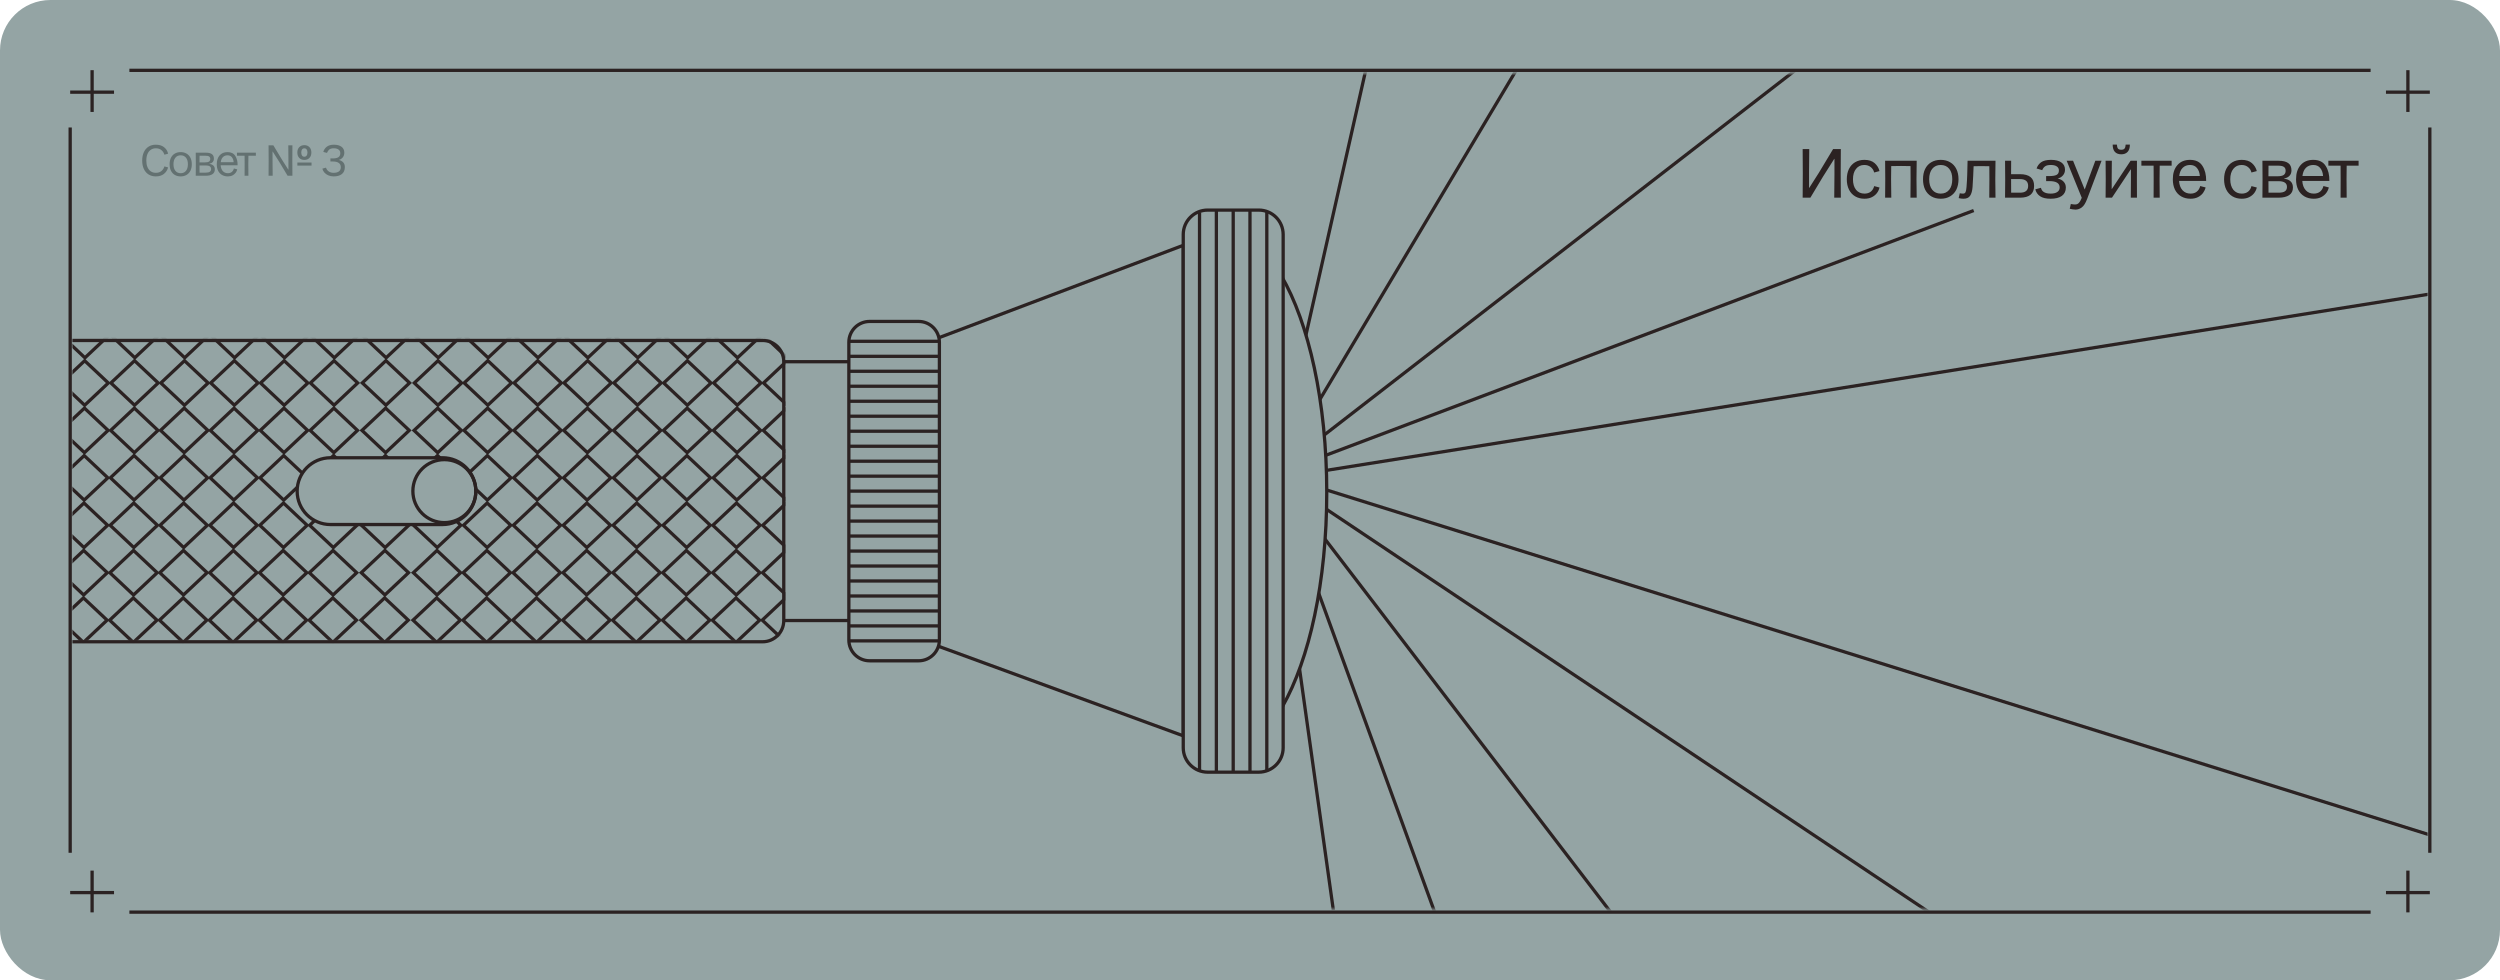 <?xml version="1.0" encoding="UTF-8"?> <svg xmlns="http://www.w3.org/2000/svg" width="1140" height="447" viewBox="0 0 1140 447" fill="none"><rect width="1140" height="447" rx="23" fill="#94A4A4"></rect><path d="M836.412 90.142L836.508 79.774V72.446H836.412L831.292 80.542L825.532 90.142H822.012L822.076 79.038L822.012 67.966H825.02L824.924 78.334V85.662H825.02L829.404 78.782L835.9 67.966H839.42L839.356 79.07L839.42 90.142H836.412ZM850.203 90.622C848.582 90.622 847.163 90.259 845.947 89.534C844.731 88.808 843.792 87.784 843.131 86.462C842.47 85.118 842.139 83.55 842.139 81.758C842.139 79.966 842.459 78.408 843.099 77.086C843.76 75.742 844.699 74.707 845.915 73.982C847.131 73.256 848.55 72.894 850.171 72.894C852.155 72.894 853.712 73.395 854.843 74.398C855.974 75.4 856.71 76.606 857.051 78.014L854.619 78.654C854.384 77.651 853.862 76.83 853.051 76.19C852.262 75.55 851.28 75.23 850.107 75.23C848.55 75.23 847.302 75.816 846.363 76.99C845.424 78.142 844.955 79.731 844.955 81.758C844.955 83.784 845.424 85.384 846.363 86.558C847.323 87.71 848.603 88.286 850.203 88.286C851.398 88.286 852.368 87.976 853.115 87.358C853.883 86.718 854.384 85.886 854.619 84.862L857.051 85.502C856.88 86.355 856.507 87.176 855.931 87.966C855.376 88.734 854.608 89.374 853.627 89.886C852.667 90.376 851.526 90.622 850.203 90.622ZM871.228 81.726L871.196 75.742L866.876 75.678L862.396 75.742L862.332 81.726L862.428 90.142H859.612L859.676 81.726L859.612 73.31H874.012L873.916 81.726L874.012 90.142H871.164L871.228 81.726ZM884.956 90.622C883.313 90.622 881.884 90.259 880.668 89.534C879.452 88.808 878.513 87.784 877.852 86.462C877.212 85.118 876.892 83.539 876.892 81.726C876.892 79.934 877.212 78.376 877.852 77.054C878.513 75.71 879.452 74.686 880.668 73.982C881.884 73.256 883.313 72.894 884.956 72.894C886.598 72.894 888.028 73.256 889.244 73.982C890.481 74.686 891.43 75.71 892.092 77.054C892.753 78.376 893.084 79.934 893.084 81.726C893.084 83.539 892.753 85.118 892.092 86.462C891.43 87.784 890.481 88.808 889.244 89.534C888.028 90.259 886.598 90.622 884.956 90.622ZM879.708 81.726C879.708 83.795 880.177 85.406 881.116 86.558C882.054 87.71 883.334 88.286 884.956 88.286C886.598 88.286 887.889 87.71 888.828 86.558C889.766 85.406 890.236 83.795 890.236 81.726C890.236 79.678 889.766 78.088 888.828 76.958C887.889 75.806 886.598 75.23 884.956 75.23C883.334 75.23 882.054 75.806 881.116 76.958C880.177 78.11 879.708 79.699 879.708 81.726ZM895.326 90.622C894.622 90.622 893.897 90.526 893.15 90.334L893.662 88.126C894.174 88.232 894.675 88.286 895.166 88.286C895.699 88.286 896.073 88.062 896.286 87.614C896.499 87.166 896.649 86.376 896.734 85.246C896.905 83.112 897.011 81.235 897.054 79.614C897.118 77.971 897.171 75.87 897.214 73.31H909.95L909.854 81.726L909.95 90.142H907.102L907.166 81.726L907.134 75.806L903.294 75.742L899.966 75.806C899.945 76.659 899.881 78.152 899.774 80.286C899.667 82.398 899.571 84.051 899.486 85.246C899.358 87.016 898.985 88.36 898.366 89.278C897.769 90.174 896.755 90.622 895.326 90.622ZM914.368 81.726L914.304 73.31H917.088L917.056 79.422H921.088C925.397 79.422 927.552 81.203 927.552 84.766C927.552 88.35 925.397 90.142 921.088 90.142H914.304L914.368 81.726ZM917.088 87.87H921.088C923.584 87.87 924.832 86.835 924.832 84.766C924.832 82.696 923.584 81.662 921.088 81.662H917.056L917.088 87.87ZM935.051 90.622C932.981 90.622 931.381 90.238 930.251 89.47C929.141 88.702 928.427 87.656 928.107 86.334L930.667 85.63C931.051 87.4 932.533 88.286 935.115 88.286C936.416 88.286 937.419 88.04 938.123 87.55C938.848 87.059 939.211 86.376 939.211 85.502C939.211 83.56 937.664 82.59 934.571 82.59H933.035V80.286H934.571C935.957 80.286 937.013 80.115 937.739 79.774C938.485 79.411 938.859 78.728 938.859 77.726C938.859 76.915 938.528 76.296 937.867 75.87C937.227 75.443 936.341 75.23 935.211 75.23C933.973 75.23 933.077 75.443 932.523 75.87C931.968 76.275 931.541 76.851 931.243 77.598L928.683 76.83C929.067 75.656 929.76 74.707 930.763 73.982C931.787 73.256 933.291 72.894 935.275 72.894C937.301 72.894 938.869 73.288 939.979 74.078C941.088 74.846 941.643 75.955 941.643 77.406C941.643 78.387 941.333 79.24 940.715 79.966C940.117 80.691 939.307 81.171 938.283 81.406C939.477 81.662 940.395 82.152 941.035 82.878C941.696 83.582 942.027 84.467 942.027 85.534C942.027 87.155 941.429 88.414 940.235 89.31C939.04 90.184 937.312 90.622 935.051 90.622ZM946.436 95.582C946.03 95.582 945.572 95.539 945.06 95.454C944.569 95.39 944.153 95.304 943.812 95.198L944.292 93.022C945.081 93.171 945.732 93.246 946.244 93.246C946.948 93.246 947.513 93.011 947.94 92.542C948.388 92.094 948.836 91.315 949.284 90.206L942.404 73.31H945.316L950.596 86.334H950.66L955.46 73.31H958.308L951.748 90.686C951.022 92.627 950.201 93.928 949.284 94.59C948.388 95.251 947.438 95.582 946.436 95.582ZM960.215 81.726L960.151 73.31H962.999L962.935 80.798V86.206H962.999L971.543 73.31H974.455L974.423 81.726L974.455 90.142H971.639L971.703 82.654V77.246H971.607L963.063 90.142H960.151L960.215 81.726ZM967.287 70.366C966.071 70.366 965.111 70.003 964.407 69.278C963.724 68.531 963.383 67.422 963.383 65.95H965.303C965.346 66.76 965.506 67.358 965.783 67.742C966.06 68.104 966.562 68.286 967.287 68.286C968.012 68.286 968.514 68.104 968.791 67.742C969.09 67.358 969.26 66.76 969.303 65.95H971.223C971.223 67.422 970.871 68.531 970.167 69.278C969.484 70.003 968.524 70.366 967.287 70.366ZM982.072 81.726L982.04 75.55H976.472V73.31H990.264V75.55H984.824L984.76 81.726L984.824 90.142H982.04L982.072 81.726ZM998.903 90.622C997.26 90.622 995.82 90.259 994.583 89.534C993.367 88.808 992.428 87.784 991.767 86.462C991.127 85.118 990.807 83.55 990.807 81.758C990.807 79.027 991.5 76.872 992.887 75.294C994.273 73.694 996.193 72.894 998.647 72.894C1001.27 72.894 1003.16 73.811 1004.31 75.646C1005.48 77.459 1006.05 79.742 1006.01 82.494H993.655C993.761 84.286 994.284 85.704 995.223 86.75C996.161 87.774 997.388 88.286 998.903 88.286C1000.08 88.286 1001.04 87.976 1001.78 87.358C1002.55 86.718 1003.05 85.875 1003.29 84.83L1005.75 85.47C1005.56 86.344 1005.17 87.176 1004.6 87.966C1004.04 88.734 1003.28 89.374 1002.29 89.886C1001.33 90.376 1000.2 90.622 998.903 90.622ZM1003.13 80.254C1003.02 78.739 1002.58 77.523 1001.81 76.606C1001.07 75.688 1000.02 75.23 998.679 75.23C997.313 75.23 996.193 75.656 995.319 76.51C994.465 77.342 993.932 78.59 993.719 80.254H1003.13ZM1022.25 90.622C1020.63 90.622 1019.21 90.259 1017.99 89.534C1016.78 88.808 1015.84 87.784 1015.18 86.462C1014.51 85.118 1014.18 83.55 1014.18 81.758C1014.18 79.966 1014.5 78.408 1015.14 77.086C1015.81 75.742 1016.74 74.707 1017.96 73.982C1019.18 73.256 1020.59 72.894 1022.22 72.894C1024.2 72.894 1025.76 73.395 1026.89 74.398C1028.02 75.4 1028.75 76.606 1029.1 78.014L1026.66 78.654C1026.43 77.651 1025.91 76.83 1025.1 76.19C1024.31 75.55 1023.33 75.23 1022.15 75.23C1020.59 75.23 1019.35 75.816 1018.41 76.99C1017.47 78.142 1017 79.731 1017 81.758C1017 83.784 1017.47 85.384 1018.41 86.558C1019.37 87.71 1020.65 88.286 1022.25 88.286C1023.44 88.286 1024.41 87.976 1025.16 87.358C1025.93 86.718 1026.43 85.886 1026.66 84.862L1029.1 85.502C1028.93 86.355 1028.55 87.176 1027.98 87.966C1027.42 88.734 1026.65 89.374 1025.67 89.886C1024.71 90.376 1023.57 90.622 1022.25 90.622ZM1031.72 81.726L1031.66 73.31H1039.08C1041.02 73.31 1042.47 73.662 1043.43 74.366C1044.41 75.048 1044.91 76.168 1044.91 77.726C1044.91 78.686 1044.62 79.486 1044.04 80.126C1043.47 80.766 1042.63 81.192 1041.55 81.406V81.502C1042.87 81.651 1043.87 82.067 1044.55 82.75C1045.24 83.411 1045.58 84.339 1045.58 85.534C1045.58 87.07 1045 88.222 1043.85 88.99C1042.7 89.758 1041.09 90.142 1039.02 90.142H1031.66L1031.72 81.726ZM1034.44 87.87H1038.99C1040.33 87.87 1041.31 87.656 1041.93 87.23C1042.55 86.782 1042.86 86.12 1042.86 85.246C1042.86 83.496 1041.58 82.622 1039.02 82.622H1034.41L1034.44 87.87ZM1038.44 80.382C1039.83 80.382 1040.81 80.179 1041.39 79.774C1041.96 79.347 1042.25 78.718 1042.25 77.886C1042.25 77.075 1041.99 76.488 1041.48 76.126C1040.97 75.742 1040.12 75.55 1038.92 75.55H1034.44L1034.41 80.382H1038.44ZM1055.1 90.622C1053.45 90.622 1052.01 90.259 1050.78 89.534C1049.56 88.808 1048.62 87.784 1047.96 86.462C1047.32 85.118 1047 83.55 1047 81.758C1047 79.027 1047.69 76.872 1049.08 75.294C1050.47 73.694 1052.39 72.894 1054.84 72.894C1057.46 72.894 1059.35 73.811 1060.5 75.646C1061.68 77.459 1062.24 79.742 1062.2 82.494H1049.85C1049.95 84.286 1050.48 85.704 1051.42 86.75C1052.35 87.774 1053.58 88.286 1055.1 88.286C1056.27 88.286 1057.23 87.976 1057.98 87.358C1058.74 86.718 1059.24 85.875 1059.48 84.83L1061.94 85.47C1061.75 86.344 1061.37 87.176 1060.79 87.966C1060.24 88.734 1059.47 89.374 1058.49 89.886C1057.53 90.376 1056.4 90.622 1055.1 90.622ZM1059.32 80.254C1059.21 78.739 1058.78 77.523 1058.01 76.606C1057.26 75.688 1056.22 75.23 1054.87 75.23C1053.51 75.23 1052.39 75.656 1051.51 76.51C1050.66 77.342 1050.12 78.59 1049.91 80.254H1059.32ZM1067.33 81.726L1067.3 75.55H1061.73V73.31H1075.52V75.55H1070.08L1070.02 81.726L1070.08 90.142H1067.3L1067.33 81.726Z" fill="#2B2222"></path><path d="M71.06 80.442C69.793 80.442 68.693 80.148 67.76 79.562C66.827 78.975 66.107 78.142 65.6 77.062C65.093 75.968 64.84 74.688 64.84 73.222C64.84 71.755 65.093 70.475 65.6 69.382C66.107 68.288 66.827 67.448 67.76 66.862C68.693 66.275 69.793 65.982 71.06 65.982C72.58 65.982 73.82 66.355 74.78 67.102C75.74 67.835 76.367 68.828 76.66 70.082L74.96 70.542C74.733 69.715 74.287 69.022 73.62 68.462C72.967 67.902 72.113 67.622 71.06 67.622C70.18 67.622 69.413 67.848 68.76 68.302C68.107 68.742 67.6 69.388 67.24 70.242C66.893 71.082 66.72 72.075 66.72 73.222C66.72 74.368 66.893 75.362 67.24 76.202C67.6 77.042 68.107 77.688 68.76 78.142C69.427 78.582 70.2 78.802 71.08 78.802C72.133 78.802 72.987 78.522 73.64 77.962C74.293 77.402 74.733 76.708 74.96 75.882L76.66 76.342C76.313 77.595 75.66 78.595 74.7 79.342C73.753 80.075 72.54 80.442 71.06 80.442ZM82.381 80.442C81.354 80.442 80.461 80.215 79.701 79.762C78.941 79.308 78.354 78.668 77.941 77.842C77.541 77.002 77.341 76.015 77.341 74.882C77.341 73.762 77.541 72.788 77.941 71.962C78.354 71.122 78.941 70.482 79.701 70.042C80.461 69.588 81.354 69.362 82.381 69.362C83.407 69.362 84.301 69.588 85.061 70.042C85.834 70.482 86.427 71.122 86.841 71.962C87.254 72.788 87.461 73.762 87.461 74.882C87.461 76.015 87.254 77.002 86.841 77.842C86.427 78.668 85.834 79.308 85.061 79.762C84.301 80.215 83.407 80.442 82.381 80.442ZM79.101 74.882C79.101 76.175 79.394 77.182 79.981 77.902C80.567 78.622 81.367 78.982 82.381 78.982C83.407 78.982 84.214 78.622 84.801 77.902C85.387 77.182 85.681 76.175 85.681 74.882C85.681 73.602 85.387 72.608 84.801 71.902C84.214 71.182 83.407 70.822 82.381 70.822C81.367 70.822 80.567 71.182 79.981 71.902C79.394 72.622 79.101 73.615 79.101 74.882ZM89.298 74.882L89.258 69.622H93.898C95.111 69.622 96.018 69.842 96.618 70.282C97.231 70.708 97.538 71.408 97.538 72.382C97.538 72.982 97.358 73.482 96.998 73.882C96.638 74.282 96.118 74.548 95.438 74.682V74.742C96.264 74.835 96.891 75.095 97.318 75.522C97.744 75.935 97.958 76.515 97.958 77.262C97.958 78.222 97.598 78.942 96.878 79.422C96.158 79.902 95.151 80.142 93.858 80.142H89.258L89.298 74.882ZM90.998 78.722H93.838C94.678 78.722 95.291 78.588 95.678 78.322C96.064 78.042 96.258 77.628 96.258 77.082C96.258 75.988 95.458 75.442 93.858 75.442H90.978L90.998 78.722ZM93.498 74.042C94.364 74.042 94.978 73.915 95.338 73.662C95.698 73.395 95.878 73.002 95.878 72.482C95.878 71.975 95.718 71.608 95.398 71.382C95.078 71.142 94.544 71.022 93.798 71.022H90.998L90.978 74.042H93.498ZM103.906 80.442C102.88 80.442 101.98 80.215 101.206 79.762C100.446 79.308 99.86 78.668 99.446 77.842C99.046 77.002 98.846 76.022 98.846 74.902C98.846 73.195 99.28 71.848 100.146 70.862C101.013 69.862 102.213 69.362 103.746 69.362C105.386 69.362 106.566 69.935 107.286 71.082C108.02 72.215 108.373 73.642 108.346 75.362H100.626C100.693 76.482 101.02 77.368 101.606 78.022C102.193 78.662 102.96 78.982 103.906 78.982C104.64 78.982 105.24 78.788 105.706 78.402C106.186 78.002 106.5 77.475 106.646 76.822L108.186 77.222C108.066 77.768 107.826 78.288 107.466 78.782C107.12 79.262 106.64 79.662 106.026 79.982C105.426 80.288 104.72 80.442 103.906 80.442ZM106.546 73.962C106.48 73.015 106.206 72.255 105.726 71.682C105.26 71.108 104.606 70.822 103.766 70.822C102.913 70.822 102.213 71.088 101.666 71.622C101.133 72.142 100.8 72.922 100.666 73.962H106.546ZM111.553 74.882L111.533 71.022H108.053V69.622H116.673V71.022H113.273L113.233 74.882L113.273 80.142H111.533L111.553 74.882ZM122.502 73.222L122.462 66.282H124.662L128.722 73.042L131.462 77.342H131.522V72.762L131.462 66.282H133.342L133.302 73.202L133.342 80.142H131.142L127.542 74.142L124.342 69.082H124.282V73.662L124.342 80.142H122.462L122.502 73.222ZM138.782 72.922C137.822 72.922 137.048 72.622 136.462 72.022C135.875 71.408 135.582 70.582 135.582 69.542C135.582 68.515 135.875 67.702 136.462 67.102C137.048 66.488 137.822 66.182 138.782 66.182C139.742 66.182 140.515 66.488 141.102 67.102C141.688 67.702 141.982 68.515 141.982 69.542C141.982 70.582 141.688 71.408 141.102 72.022C140.515 72.622 139.742 72.922 138.782 72.922ZM135.602 74.122H142.062V75.522H135.602V74.122ZM137.382 69.542C137.382 70.155 137.502 70.628 137.742 70.962C137.995 71.295 138.342 71.462 138.782 71.462C139.222 71.462 139.568 71.295 139.822 70.962C140.075 70.615 140.202 70.142 140.202 69.542C140.202 68.942 140.075 68.475 139.822 68.142C139.568 67.808 139.222 67.642 138.782 67.642C138.342 67.642 137.995 67.808 137.742 68.142C137.502 68.462 137.382 68.928 137.382 69.542ZM147.429 69.282C147.656 68.362 148.169 67.582 148.969 66.942C149.782 66.302 150.869 65.982 152.229 65.982C153.736 65.982 154.909 66.302 155.749 66.942C156.589 67.568 157.009 68.462 157.009 69.622C157.009 70.462 156.776 71.175 156.309 71.762C155.842 72.348 155.229 72.742 154.469 72.942C155.309 73.115 155.982 73.475 156.489 74.022C156.996 74.568 157.249 75.295 157.249 76.202C157.249 77.575 156.802 78.628 155.909 79.362C155.029 80.082 153.769 80.442 152.129 80.442C151.249 80.442 150.442 80.282 149.709 79.962C148.989 79.642 148.389 79.215 147.909 78.682C147.442 78.135 147.136 77.542 146.989 76.902L148.649 76.442C148.876 77.175 149.296 77.755 149.909 78.182C150.522 78.595 151.262 78.802 152.129 78.802C153.169 78.802 153.976 78.588 154.549 78.162C155.122 77.722 155.409 77.095 155.409 76.282C155.409 74.522 154.182 73.642 151.729 73.642H150.669V72.242H151.729C152.836 72.242 153.682 72.068 154.269 71.722C154.869 71.362 155.169 70.728 155.169 69.822C155.169 69.115 154.902 68.575 154.369 68.202C153.849 67.815 153.136 67.622 152.229 67.622C151.282 67.622 150.582 67.815 150.129 68.202C149.689 68.575 149.349 69.082 149.109 69.722L147.429 69.282Z" fill="#637171"></path><mask id="mask0_632_1482" style="mask-type:alpha" maskUnits="userSpaceOnUse" x="33" y="33" width="1074" height="382"><rect x="33" y="33.549" width="1074" height="381" fill="#D9D9D9"></rect></mask><g mask="url(#mask0_632_1482)"><path d="M580.637 213.603C581.332 213.536 581.842 212.918 581.776 212.223C581.709 211.527 581.092 211.017 580.396 211.084C579.7 211.15 579.19 211.768 579.257 212.464C579.323 213.159 579.941 213.669 580.637 213.603Z" stroke="#2B2222" stroke-width="1.5" stroke-miterlimit="10"></path><path d="M571.767 120.805L579.523 201.952" stroke="#2B2222" stroke-width="1.5" stroke-miterlimit="10"></path><path d="M582.197 213.697C582.893 213.631 583.403 213.013 583.336 212.317C583.27 211.621 582.652 211.111 581.956 211.178C581.261 211.244 580.751 211.862 580.817 212.558C580.884 213.253 581.502 213.763 582.197 213.697Z" stroke="#2B2222" stroke-width="1.5" stroke-miterlimit="10"></path><path d="M623.001 31.001L584.338 202.259" stroke="#2B2222" stroke-width="1.5" stroke-miterlimit="10"></path><path d="M583.635 214.27C584.331 214.203 584.841 213.585 584.774 212.89C584.708 212.194 584.09 211.684 583.394 211.751C582.699 211.817 582.189 212.435 582.255 213.131C582.322 213.826 582.939 214.336 583.635 214.27Z" stroke="#2B2222" stroke-width="1.5" stroke-miterlimit="10"></path><path d="M692.001 31.001L588.824 204.019" stroke="#2B2222" stroke-width="1.5" stroke-miterlimit="10"></path><path d="M584.851 215.256C585.547 215.19 586.057 214.572 585.99 213.876C585.924 213.181 585.306 212.671 584.61 212.737C583.915 212.804 583.405 213.421 583.471 214.117C583.538 214.813 584.155 215.323 584.851 215.256Z" stroke="#2B2222" stroke-width="1.5" stroke-miterlimit="10"></path><path d="M820.001 31L592.539 207.101" stroke="#2B2222" stroke-width="1.5" stroke-miterlimit="10"></path><path d="M585.688 216.577C586.383 216.511 586.893 215.893 586.827 215.197C586.76 214.502 586.143 213.992 585.447 214.058C584.751 214.125 584.241 214.743 584.308 215.438C584.374 216.134 584.992 216.644 585.688 216.577Z" stroke="#2B2222" stroke-width="1.5" stroke-miterlimit="10"></path><path d="M900.001 96L595.115 211.172" stroke="#2B2222" stroke-width="1.5" stroke-miterlimit="10"></path><path d="M586.075 218.093C585.371 218.16 584.763 217.657 584.695 216.953C584.628 216.25 585.131 215.641 585.834 215.573C586.538 215.506 587.147 216.009 587.214 216.713C587.282 217.416 586.779 218.025 586.075 218.093Z" stroke="#2B2222" stroke-width="1.5" stroke-miterlimit="10"></path><path d="M1370.76 92.083L596.328 215.842" stroke="#2B2222" stroke-width="1.5" stroke-miterlimit="10"></path><path d="M585.981 219.653C586.677 219.587 587.187 218.969 587.121 218.273C587.054 217.578 586.436 217.068 585.741 217.134C585.045 217.2 584.535 217.818 584.601 218.514C584.668 219.21 585.286 219.72 585.981 219.653Z" stroke="#2B2222" stroke-width="1.5" stroke-miterlimit="10"></path><path d="M1406.5 474.049L596.021 220.656" stroke="#2B2222" stroke-width="1.5" stroke-miterlimit="10"></path><path d="M585.409 221.091C586.104 221.025 586.614 220.407 586.548 219.711C586.481 219.016 585.863 218.505 585.168 218.572C584.472 218.638 583.962 219.256 584.029 219.952C584.095 220.648 584.713 221.158 585.409 221.091Z" stroke="#2B2222" stroke-width="1.5" stroke-miterlimit="10"></path><path d="M986.764 487.583L594.263 225.142" stroke="#2B2222" stroke-width="1.5" stroke-miterlimit="10"></path><path d="M584.403 222.308C585.099 222.242 585.609 221.624 585.543 220.928C585.476 220.233 584.858 219.723 584.163 219.789C583.467 219.856 582.957 220.474 583.023 221.169C583.09 221.865 583.708 222.375 584.403 222.308Z" stroke="#2B2222" stroke-width="1.5" stroke-miterlimit="10"></path><path d="M792.764 492.083L591.197 228.855" stroke="#2B2222" stroke-width="1.5" stroke-miterlimit="10"></path><path d="M583.1 223.143C583.796 223.077 584.306 222.459 584.239 221.763C584.173 221.068 583.555 220.558 582.859 220.624C582.164 220.691 581.654 221.309 581.72 222.004C581.786 222.7 582.404 223.21 583.1 223.143Z" stroke="#2B2222" stroke-width="1.5" stroke-miterlimit="10"></path><path d="M680.264 487.583L587.126 231.431" stroke="#2B2222" stroke-width="1.5" stroke-miterlimit="10"></path><path d="M580.206 222.392C580.139 221.688 580.641 221.079 581.345 221.012C582.049 220.945 582.658 221.447 582.725 222.151C582.792 222.855 582.29 223.464 581.586 223.531C580.882 223.598 580.273 223.096 580.206 222.392Z" stroke="#2B2222" stroke-width="1.5" stroke-miterlimit="10"></path><path d="M608 415L582.457 232.645" stroke="#2B2222" stroke-width="1.5" stroke-miterlimit="10"></path><path d="M580.025 223.437C580.721 223.371 581.231 222.753 581.164 222.057C581.098 221.362 580.48 220.852 579.784 220.918C579.089 220.985 578.579 221.602 578.645 222.298C578.712 222.994 579.33 223.504 580.025 223.437Z" stroke="#2B2222" stroke-width="1.5" stroke-miterlimit="10"></path><path d="M559.941 311.919L577.643 232.338" stroke="#2B2222" stroke-width="1.5" stroke-miterlimit="10"></path><path d="M578.569 222.866C579.264 222.799 579.774 222.182 579.708 221.486C579.641 220.79 579.024 220.28 578.328 220.347C577.632 220.413 577.122 221.031 577.189 221.727C577.255 222.422 577.873 222.932 578.569 222.866Z" stroke="#2B2222" stroke-width="1.5" stroke-miterlimit="10"></path><path d="M531.736 300.782L573.157 230.58" stroke="#2B2222" stroke-width="1.5" stroke-miterlimit="10"></path><path d="M577.37 221.859C578.065 221.793 578.575 221.175 578.509 220.479C578.442 219.784 577.825 219.274 577.129 219.34C576.433 219.407 575.923 220.024 575.99 220.72C576.056 221.416 576.674 221.926 577.37 221.859Z" stroke="#2B2222" stroke-width="1.5" stroke-miterlimit="10"></path><path d="M508.34 281.486L569.443 227.515" stroke="#2B2222" stroke-width="1.5" stroke-miterlimit="10"></path><path d="M576.535 220.556C577.231 220.489 577.741 219.872 577.674 219.176C577.608 218.48 576.99 217.97 576.294 218.037C575.599 218.103 575.089 218.721 575.155 219.417C575.222 220.112 575.839 220.622 576.535 220.556Z" stroke="#2B2222" stroke-width="1.5" stroke-miterlimit="10"></path><path d="M492.062 255.901L566.848 223.444" stroke="#2B2222" stroke-width="1.5" stroke-miterlimit="10"></path><path d="M576.147 219.041C576.843 218.975 577.353 218.357 577.286 217.661C577.22 216.966 576.602 216.456 575.906 216.522C575.211 216.589 574.701 217.206 574.767 217.902C574.834 218.598 575.452 219.108 576.147 219.041Z" stroke="#2B2222" stroke-width="1.5" stroke-miterlimit="10"></path><path d="M484.489 226.532L565.636 218.775" stroke="#2B2222" stroke-width="1.5" stroke-miterlimit="10"></path><path d="M576.241 217.481C576.936 217.415 577.446 216.797 577.38 216.101C577.313 215.406 576.696 214.896 576 214.962C575.304 215.029 574.794 215.646 574.861 216.342C574.927 217.038 575.545 217.548 576.241 217.481Z" stroke="#2B2222" stroke-width="1.5" stroke-miterlimit="10"></path><path d="M486.361 196.259L565.942 213.961" stroke="#2B2222" stroke-width="1.5" stroke-miterlimit="10"></path><path d="M576.812 216.024C577.508 215.958 578.018 215.34 577.951 214.644C577.885 213.949 577.267 213.439 576.571 213.505C575.876 213.572 575.366 214.189 575.432 214.885C575.499 215.581 576.117 216.091 576.812 216.024Z" stroke="#2B2222" stroke-width="1.5" stroke-miterlimit="10"></path><path d="M497.497 168.054L567.719 209.473" stroke="#2B2222" stroke-width="1.5" stroke-miterlimit="10"></path><path d="M577.801 214.827C578.496 214.76 579.006 214.143 578.94 213.447C578.873 212.751 578.255 212.241 577.56 212.308C576.864 212.374 576.354 212.992 576.421 213.688C576.487 214.383 577.105 214.893 577.801 214.827Z" stroke="#2B2222" stroke-width="1.5" stroke-miterlimit="10"></path><path d="M516.812 144.656L570.784 205.759" stroke="#2B2222" stroke-width="1.5" stroke-miterlimit="10"></path><path d="M579.123 213.99C579.818 213.924 580.328 213.306 580.262 212.611C580.195 211.915 579.577 211.405 578.882 211.471C578.186 211.538 577.676 212.156 577.743 212.851C577.809 213.547 578.427 214.057 579.123 213.99Z" stroke="#2B2222" stroke-width="1.5" stroke-miterlimit="10"></path><path d="M542.397 128.379L574.854 203.165" stroke="#2B2222" stroke-width="1.5" stroke-miterlimit="10"></path><path d="M580.637 213.603C581.332 213.536 581.842 212.918 581.776 212.223C581.709 211.527 581.092 211.017 580.396 211.084C579.7 211.15 579.19 211.768 579.257 212.464C579.323 213.159 579.941 213.669 580.637 213.603Z" stroke="#2B2222" stroke-width="1.5" stroke-miterlimit="10"></path><path d="M571.767 120.805L579.523 201.952" stroke="#2B2222" stroke-width="1.5" stroke-miterlimit="10"></path><path d="M426.346 294.113L539.558 335.532V223.7V111.869L426.346 154.668V294.113Z" fill="#94A4A4" stroke="#2B2222" stroke-width="1.5" stroke-miterlimit="10"></path><path d="M403.648 164.941H-51.19V282.958H403.648V164.941Z" stroke="#2B2222" stroke-width="1.5" stroke-miterlimit="10"></path><path d="M418.89 146.579H396.552C391.321 146.579 387.08 150.819 387.08 156.05V291.85C387.08 297.081 391.321 301.321 396.552 301.321H418.89C424.121 301.321 428.361 297.081 428.361 291.85V156.05C428.361 150.819 424.121 146.579 418.89 146.579Z" fill="#94A4A4" stroke="#2B2222" stroke-width="1.5" stroke-miterlimit="10"></path><path d="M584.263 125.73C596.772 147.13 605 183.358 605 224.446C605 265.534 597.02 300.657 584.815 322.168" fill="#94A4A4"></path><path d="M584.263 125.73C596.772 147.13 605 183.358 605 224.446C605 265.534 597.02 300.657 584.815 322.168" stroke="#2B2222" stroke-width="1.5" stroke-miterlimit="10"></path><path d="M347.732 155.248H4.754C-0.584 155.248 -4.911 159.575 -4.911 164.913V282.985C-4.911 288.322 -0.584 292.649 4.754 292.649H347.732C353.07 292.649 357.397 288.322 357.397 282.985V164.913C357.397 159.575 353.07 155.248 347.732 155.248Z" fill="#94A4A4" stroke="#2B2222" stroke-width="1.5" stroke-miterlimit="10"></path><path d="M573.991 95.799H550.686C544.54 95.799 539.558 100.781 539.558 106.927V340.973C539.558 347.118 544.54 352.101 550.686 352.101H573.991C580.137 352.101 585.119 347.118 585.119 340.973V106.927C585.119 100.781 580.137 95.799 573.991 95.799Z" fill="#94A4A4" stroke="#2B2222" stroke-width="1.5" stroke-miterlimit="10"></path><mask id="mask1_632_1482" style="mask-type:alpha" maskUnits="userSpaceOnUse" x="-4" y="154" width="362" height="139"><path d="M348.344 154.85H5.656C0.323 154.85 -4 159.186 -4 164.535V282.863C-4 288.212 0.323 292.549 5.656 292.549H348.344C353.677 292.549 358 288.212 358 282.863V164.535C358 159.186 353.677 154.85 348.344 154.85Z" fill="white"></path></mask><g mask="url(#mask1_632_1482)"><path d="M38.732 142.857L27.954 153.005L38.732 163.154L49.51 153.005L38.732 142.857Z" stroke="#2B2222" stroke-width="1.5" stroke-miterlimit="10"></path><path d="M61.475 142.839L50.697 152.987L61.475 163.136L72.253 152.987L61.475 142.839Z" stroke="#2B2222" stroke-width="1.5" stroke-miterlimit="10"></path><path d="M84.219 142.848L73.441 152.997L84.219 163.145L94.997 152.997L84.219 142.848Z" stroke="#2B2222" stroke-width="1.5" stroke-miterlimit="10"></path><path d="M106.962 142.831L96.185 152.979L106.962 163.128L117.74 152.979L106.962 142.831Z" stroke="#2B2222" stroke-width="1.5" stroke-miterlimit="10"></path><path d="M129.733 142.839L118.955 152.988L129.733 163.136L140.511 152.988L129.733 142.839Z" stroke="#2B2222" stroke-width="1.5" stroke-miterlimit="10"></path><path d="M152.457 142.841L141.679 152.99L152.457 163.138L163.235 152.99L152.457 142.841Z" stroke="#2B2222" stroke-width="1.5" stroke-miterlimit="10"></path><path d="M176.081 142.848L165.303 152.997L176.081 163.145L186.859 152.997L176.081 142.848Z" stroke="#2B2222" stroke-width="1.5" stroke-miterlimit="10"></path><path d="M199.824 142.831L189.046 152.979L199.824 163.128L210.602 152.979L199.824 142.831Z" stroke="#2B2222" stroke-width="1.5" stroke-miterlimit="10"></path><path d="M222.576 142.858L211.798 153.006L222.576 163.155L233.354 153.006L222.576 142.858Z" stroke="#2B2222" stroke-width="1.5" stroke-miterlimit="10"></path><path d="M245.319 142.841L234.542 152.99L245.319 163.138L256.097 152.99L245.319 142.841Z" stroke="#2B2222" stroke-width="1.5" stroke-miterlimit="10"></path><path d="M268.063 142.85L257.285 152.999L268.063 163.147L278.84 152.999L268.063 142.85Z" stroke="#2B2222" stroke-width="1.5" stroke-miterlimit="10"></path><path d="M290.834 142.832L280.056 152.98L290.834 163.129L301.611 152.98L290.834 142.832Z" stroke="#2B2222" stroke-width="1.5" stroke-miterlimit="10"></path><path d="M313.577 142.841L302.799 152.99L313.577 163.138L324.355 152.99L313.577 142.841Z" stroke="#2B2222" stroke-width="1.5" stroke-miterlimit="10"></path><path d="M336.3 142.844L325.522 152.992L336.3 163.141L347.078 152.992L336.3 142.844Z" stroke="#2B2222" stroke-width="1.5" stroke-miterlimit="10"></path><path d="M359.044 142.852L348.266 153.001L359.044 163.15L369.822 153.001L359.044 142.852Z" stroke="#2B2222" stroke-width="1.5" stroke-miterlimit="10"></path><path d="M38.607 164.493L27.829 174.641L38.607 184.79L49.385 174.641L38.607 164.493Z" stroke="#2B2222" stroke-width="1.5" stroke-miterlimit="10"></path><path d="M61.351 164.475L50.573 174.624L61.351 184.772L72.129 174.624L61.351 164.475Z" stroke="#2B2222" stroke-width="1.5" stroke-miterlimit="10"></path><path d="M84.122 164.484L73.344 174.632L84.122 184.781L94.9 174.632L84.122 164.484Z" stroke="#2B2222" stroke-width="1.5" stroke-miterlimit="10"></path><path d="M106.865 164.467L96.087 174.616L106.865 184.764L117.643 174.616L106.865 164.467Z" stroke="#2B2222" stroke-width="1.5" stroke-miterlimit="10"></path><path d="M129.589 164.494L118.811 174.643L129.589 184.792L140.367 174.643L129.589 164.494Z" stroke="#2B2222" stroke-width="1.5" stroke-miterlimit="10"></path><path d="M152.332 164.477L141.554 174.625L152.332 184.774L163.11 174.625L152.332 164.477Z" stroke="#2B2222" stroke-width="1.5" stroke-miterlimit="10"></path><path d="M175.983 164.458L165.206 174.606L175.983 184.755L186.761 174.606L175.983 164.458Z" stroke="#2B2222" stroke-width="1.5" stroke-miterlimit="10"></path><path d="M199.708 164.484L188.93 174.633L199.708 184.781L210.485 174.633L199.708 164.484Z" stroke="#2B2222" stroke-width="1.5" stroke-miterlimit="10"></path><path d="M222.451 164.468L211.673 174.617L222.451 184.765L233.229 174.617L222.451 164.468Z" stroke="#2B2222" stroke-width="1.5" stroke-miterlimit="10"></path><path d="M245.195 164.477L234.417 174.625L245.195 184.774L255.973 174.626L245.195 164.477Z" stroke="#2B2222" stroke-width="1.5" stroke-miterlimit="10"></path><path d="M267.965 164.461L257.188 174.609L267.965 184.758L278.743 174.609L267.965 164.461Z" stroke="#2B2222" stroke-width="1.5" stroke-miterlimit="10"></path><path d="M290.709 164.47L279.931 174.618L290.709 184.767L301.487 174.618L290.709 164.47Z" stroke="#2B2222" stroke-width="1.5" stroke-miterlimit="10"></path><path d="M313.433 164.496L302.655 174.645L313.433 184.793L324.211 174.645L313.433 164.496Z" stroke="#2B2222" stroke-width="1.5" stroke-miterlimit="10"></path><path d="M336.203 164.48L325.425 174.628L336.203 184.777L346.981 174.628L336.203 164.48Z" stroke="#2B2222" stroke-width="1.5" stroke-miterlimit="10"></path><path d="M358.947 164.489L348.169 174.637L358.947 184.786L369.725 174.637L358.947 164.489Z" stroke="#2B2222" stroke-width="1.5" stroke-miterlimit="10"></path><path d="M38.51 186.102L27.732 196.251L38.51 206.4L49.288 196.251L38.51 186.102Z" stroke="#2B2222" stroke-width="1.5" stroke-miterlimit="10"></path><path d="M61.254 186.112L50.476 196.26L61.254 206.409L72.031 196.26L61.254 186.112Z" stroke="#2B2222" stroke-width="1.5" stroke-miterlimit="10"></path><path d="M83.997 186.094L73.219 196.243L83.997 206.391L94.775 196.243L83.997 186.094Z" stroke="#2B2222" stroke-width="1.5" stroke-miterlimit="10"></path><path d="M106.721 186.121L95.943 196.27L106.721 206.419L117.499 196.27L106.721 186.121Z" stroke="#2B2222" stroke-width="1.5" stroke-miterlimit="10"></path><path d="M129.492 186.103L118.714 196.252L129.492 206.401L140.27 196.252L129.492 186.103Z" stroke="#2B2222" stroke-width="1.5" stroke-miterlimit="10"></path><path d="M152.235 186.113L141.458 196.261L152.235 206.41L163.013 196.261L152.235 186.113Z" stroke="#2B2222" stroke-width="1.5" stroke-miterlimit="10"></path><path d="M175.839 186.113L165.062 196.261L175.839 206.41L186.617 196.261L175.839 186.113Z" stroke="#2B2222" stroke-width="1.5" stroke-miterlimit="10"></path><path d="M199.583 186.121L188.805 196.27L199.583 206.419L210.361 196.27L199.583 186.121Z" stroke="#2B2222" stroke-width="1.5" stroke-miterlimit="10"></path><path d="M222.354 186.103L211.576 196.252L222.354 206.401L233.132 196.252L222.354 186.103Z" stroke="#2B2222" stroke-width="1.5" stroke-miterlimit="10"></path><path d="M245.098 186.113L234.32 196.261L245.098 206.41L255.876 196.261L245.098 186.113Z" stroke="#2B2222" stroke-width="1.5" stroke-miterlimit="10"></path><path d="M267.841 186.096L257.063 196.245L267.841 206.393L278.619 196.245L267.841 186.096Z" stroke="#2B2222" stroke-width="1.5" stroke-miterlimit="10"></path><path d="M290.565 186.123L279.787 196.271L290.565 206.42L301.342 196.271L290.565 186.123Z" stroke="#2B2222" stroke-width="1.5" stroke-miterlimit="10"></path><path d="M313.336 186.106L302.558 196.255L313.336 206.403L324.114 196.255L313.336 186.106Z" stroke="#2B2222" stroke-width="1.5" stroke-miterlimit="10"></path><path d="M336.08 186.115L325.302 196.264L336.08 206.412L346.858 196.264L336.08 186.115Z" stroke="#2B2222" stroke-width="1.5" stroke-miterlimit="10"></path><path d="M358.822 186.099L348.044 196.248L358.822 206.396L369.6 196.248L358.822 186.099Z" stroke="#2B2222" stroke-width="1.5" stroke-miterlimit="10"></path><path d="M38.386 207.739L27.608 217.887L38.386 228.036L49.164 217.887L38.386 207.739Z" stroke="#2B2222" stroke-width="1.5" stroke-miterlimit="10"></path><path d="M61.129 207.721L50.351 217.869L61.129 228.018L71.906 217.869L61.129 207.721Z" stroke="#2B2222" stroke-width="1.5" stroke-miterlimit="10"></path><path d="M83.88 207.748L73.102 217.897L83.88 228.046L94.658 217.897L83.88 207.748Z" stroke="#2B2222" stroke-width="1.5" stroke-miterlimit="10"></path><path d="M106.624 207.731L95.846 217.879L106.624 228.028L117.402 217.879L106.624 207.731Z" stroke="#2B2222" stroke-width="1.5" stroke-miterlimit="10"></path><path d="M129.367 207.741L118.589 217.89L129.367 228.038L140.145 217.89L129.367 207.741Z" stroke="#2B2222" stroke-width="1.5" stroke-miterlimit="10"></path><path d="M152.11 207.723L141.333 217.872L152.11 228.021L162.888 217.872L152.11 207.723Z" stroke="#2B2222" stroke-width="1.5" stroke-miterlimit="10"></path><path d="M175.742 207.748L164.964 217.897L175.742 228.046L186.52 217.897L175.742 207.748Z" stroke="#2B2222" stroke-width="1.5" stroke-miterlimit="10"></path><path d="M199.486 207.731L188.708 217.879L199.486 228.028L210.264 217.879L199.486 207.731Z" stroke="#2B2222" stroke-width="1.5" stroke-miterlimit="10"></path><path d="M222.23 207.741L211.452 217.89L222.23 228.038L233.007 217.89L222.23 207.741Z" stroke="#2B2222" stroke-width="1.5" stroke-miterlimit="10"></path><path d="M244.973 207.723L234.195 217.872L244.973 228.021L255.751 217.872L244.973 207.723Z" stroke="#2B2222" stroke-width="1.5" stroke-miterlimit="10"></path><path d="M267.724 207.751L256.946 217.9L267.724 228.049L278.502 217.9L267.724 207.751Z" stroke="#2B2222" stroke-width="1.5" stroke-miterlimit="10"></path><path d="M290.468 207.733L279.69 217.882L290.468 228.03L301.246 217.882L290.468 207.733Z" stroke="#2B2222" stroke-width="1.5" stroke-miterlimit="10"></path><path d="M313.211 207.742L302.434 217.891L313.211 228.039L323.989 217.891L313.211 207.742Z" stroke="#2B2222" stroke-width="1.5" stroke-miterlimit="10"></path><path d="M335.982 207.726L325.205 217.875L335.982 228.023L346.76 217.875L335.982 207.726Z" stroke="#2B2222" stroke-width="1.5" stroke-miterlimit="10"></path><path d="M358.706 207.753L347.928 217.901L358.706 228.05L369.484 217.901L358.706 207.753Z" stroke="#2B2222" stroke-width="1.5" stroke-miterlimit="10"></path><path d="M38.289 229.374L27.511 239.523L38.289 249.672L49.067 239.523L38.289 229.374Z" stroke="#2B2222" stroke-width="1.5" stroke-miterlimit="10"></path><path d="M61.013 229.375L50.235 239.524L61.013 249.673L71.791 239.524L61.013 229.375Z" stroke="#2B2222" stroke-width="1.5" stroke-miterlimit="10"></path><path d="M83.755 229.384L72.978 239.533L83.755 249.681L94.533 239.533L83.755 229.384Z" stroke="#2B2222" stroke-width="1.5" stroke-miterlimit="10"></path><path d="M106.499 229.368L95.721 239.517L106.499 249.665L117.277 239.517L106.499 229.368Z" stroke="#2B2222" stroke-width="1.5" stroke-miterlimit="10"></path><path d="M129.27 229.377L118.492 239.525L129.27 249.674L140.048 239.525L129.27 229.377Z" stroke="#2B2222" stroke-width="1.5" stroke-miterlimit="10"></path><path d="M151.994 229.378L141.216 239.526L151.994 249.675L162.772 239.526L151.994 229.378Z" stroke="#2B2222" stroke-width="1.5" stroke-miterlimit="10"></path><path d="M175.618 229.384L164.84 239.533L175.618 249.681L186.396 239.533L175.618 229.384Z" stroke="#2B2222" stroke-width="1.5" stroke-miterlimit="10"></path><path d="M199.361 229.368L188.583 239.517L199.361 249.665L210.139 239.517L199.361 229.368Z" stroke="#2B2222" stroke-width="1.5" stroke-miterlimit="10"></path><path d="M222.132 229.377L211.354 239.525L222.132 249.674L232.91 239.525L222.132 229.377Z" stroke="#2B2222" stroke-width="1.5" stroke-miterlimit="10"></path><path d="M244.856 229.378L234.078 239.526L244.856 249.675L255.634 239.526L244.856 229.378Z" stroke="#2B2222" stroke-width="1.5" stroke-miterlimit="10"></path><path d="M267.6 229.387L256.822 239.536L267.6 249.684L278.378 239.536L267.6 229.387Z" stroke="#2B2222" stroke-width="1.5" stroke-miterlimit="10"></path><path d="M290.343 229.369L279.565 239.518L290.343 249.666L301.121 239.518L290.343 229.369Z" stroke="#2B2222" stroke-width="1.5" stroke-miterlimit="10"></path><path d="M313.114 229.378L302.336 239.526L313.114 249.675L323.892 239.526L313.114 229.378Z" stroke="#2B2222" stroke-width="1.5" stroke-miterlimit="10"></path><path d="M335.838 229.381L325.06 239.529L335.838 249.678L346.616 239.529L335.838 229.381Z" stroke="#2B2222" stroke-width="1.5" stroke-miterlimit="10"></path><path d="M358.582 229.39L347.804 239.538L358.582 249.687L369.359 239.538L358.582 229.39Z" stroke="#2B2222" stroke-width="1.5" stroke-miterlimit="10"></path><path d="M38.145 251.002L27.367 261.151L38.145 271.299L48.922 261.151L38.145 251.002Z" stroke="#2B2222" stroke-width="1.5" stroke-miterlimit="10"></path><path d="M60.888 251.011L50.11 261.16L60.888 271.308L71.666 261.16L60.888 251.011Z" stroke="#2B2222" stroke-width="1.5" stroke-miterlimit="10"></path><path d="M83.658 250.995L72.88 261.144L83.658 271.292L94.436 261.144L83.658 250.995Z" stroke="#2B2222" stroke-width="1.5" stroke-miterlimit="10"></path><path d="M106.402 251.004L95.624 261.152L106.402 271.301L117.18 261.152L106.402 251.004Z" stroke="#2B2222" stroke-width="1.5" stroke-miterlimit="10"></path><path d="M129.126 251.005L118.348 261.153L129.126 271.302L139.904 261.153L129.126 251.005Z" stroke="#2B2222" stroke-width="1.5" stroke-miterlimit="10"></path><path d="M151.869 251.014L141.091 261.163L151.869 271.311L162.647 261.163L151.869 251.014Z" stroke="#2B2222" stroke-width="1.5" stroke-miterlimit="10"></path><path d="M175.521 250.995L164.743 261.144L175.521 271.292L186.298 261.144L175.521 250.995Z" stroke="#2B2222" stroke-width="1.5" stroke-miterlimit="10"></path><path d="M199.264 251.004L188.486 261.152L199.264 271.301L210.042 261.152L199.264 251.004Z" stroke="#2B2222" stroke-width="1.5" stroke-miterlimit="10"></path><path d="M221.988 251.005L211.21 261.153L221.988 271.302L232.766 261.153L221.988 251.005Z" stroke="#2B2222" stroke-width="1.5" stroke-miterlimit="10"></path><path d="M244.732 251.014L233.954 261.163L244.732 271.311L255.509 261.163L244.732 251.014Z" stroke="#2B2222" stroke-width="1.5" stroke-miterlimit="10"></path><path d="M267.503 250.997L256.725 261.146L267.503 271.295L278.28 261.146L267.503 250.997Z" stroke="#2B2222" stroke-width="1.5" stroke-miterlimit="10"></path><path d="M290.246 251.007L279.468 261.155L290.246 271.304L301.024 261.155L290.246 251.007Z" stroke="#2B2222" stroke-width="1.5" stroke-miterlimit="10"></path><path d="M312.97 251.008L302.192 261.157L312.97 271.305L323.748 261.157L312.97 251.008Z" stroke="#2B2222" stroke-width="1.5" stroke-miterlimit="10"></path><path d="M335.741 251.016L324.963 261.165L335.741 271.314L346.519 261.165L335.741 251.016Z" stroke="#2B2222" stroke-width="1.5" stroke-miterlimit="10"></path><path d="M358.484 250.999L347.707 261.147L358.484 271.296L369.262 261.147L358.484 250.999Z" stroke="#2B2222" stroke-width="1.5" stroke-miterlimit="10"></path><path d="M38.047 272.639L27.27 282.788L38.047 292.937L48.825 282.788L38.047 272.639Z" stroke="#2B2222" stroke-width="1.5" stroke-miterlimit="10"></path><path d="M60.791 272.648L50.013 282.797L60.791 292.945L71.569 282.797L60.791 272.648Z" stroke="#2B2222" stroke-width="1.5" stroke-miterlimit="10"></path><path d="M83.534 272.631L72.756 282.779L83.534 292.928L94.312 282.779L83.534 272.631Z" stroke="#2B2222" stroke-width="1.5" stroke-miterlimit="10"></path><path d="M106.258 272.659L95.481 282.807L106.258 292.956L117.036 282.807L106.258 272.659Z" stroke="#2B2222" stroke-width="1.5" stroke-miterlimit="10"></path><path d="M129.029 272.64L118.251 282.789L129.029 292.938L139.807 282.789L129.029 272.64Z" stroke="#2B2222" stroke-width="1.5" stroke-miterlimit="10"></path><path d="M151.772 272.649L140.994 282.798L151.772 292.946L162.55 282.798L151.772 272.649Z" stroke="#2B2222" stroke-width="1.5" stroke-miterlimit="10"></path><path d="M175.396 272.631L164.618 282.779L175.396 292.928L186.174 282.779L175.396 272.631Z" stroke="#2B2222" stroke-width="1.5" stroke-miterlimit="10"></path><path d="M199.12 272.632L188.342 282.78L199.12 292.929L209.898 282.78L199.12 272.632Z" stroke="#2B2222" stroke-width="1.5" stroke-miterlimit="10"></path><path d="M221.891 272.64L211.113 282.789L221.891 292.938L232.669 282.789L221.891 272.64Z" stroke="#2B2222" stroke-width="1.5" stroke-miterlimit="10"></path><path d="M244.634 272.624L233.856 282.772L244.634 292.921L255.412 282.772L244.634 272.624Z" stroke="#2B2222" stroke-width="1.5" stroke-miterlimit="10"></path><path d="M267.377 272.633L256.6 282.782L267.378 292.93L278.155 282.782L267.377 272.633Z" stroke="#2B2222" stroke-width="1.5" stroke-miterlimit="10"></path><path d="M290.121 272.642L279.343 282.791L290.121 292.939L300.899 282.791L290.121 272.642Z" stroke="#2B2222" stroke-width="1.5" stroke-miterlimit="10"></path><path d="M312.873 272.644L302.095 282.792L312.873 292.941L323.65 282.792L312.873 272.644Z" stroke="#2B2222" stroke-width="1.5" stroke-miterlimit="10"></path><path d="M335.616 272.653L324.838 282.801L335.616 292.95L346.394 282.801L335.616 272.653Z" stroke="#2B2222" stroke-width="1.5" stroke-miterlimit="10"></path><path d="M358.359 272.636L347.582 282.784L358.359 292.933L369.137 282.784L358.359 272.636Z" stroke="#2B2222" stroke-width="1.5" stroke-miterlimit="10"></path></g><path d="M201.771 208.735H150.715C142.312 208.735 135.5 215.547 135.5 223.949V223.977C135.5 232.38 142.312 239.192 150.715 239.192H201.771C210.174 239.192 216.985 232.38 216.985 223.977V223.949C216.985 215.547 210.174 208.735 201.771 208.735Z" fill="#94A4A4" stroke="#2B2222" stroke-width="1.5" stroke-miterlimit="10"></path><path d="M202.627 238.308C210.557 238.308 216.986 231.879 216.986 223.949C216.986 216.019 210.557 209.59 202.627 209.59C194.697 209.59 188.268 216.019 188.268 223.949C188.268 231.879 194.697 238.308 202.627 238.308Z" stroke="#2B2222" stroke-width="1.5" stroke-miterlimit="10"></path><path d="M387.08 196.64H428.361" stroke="#2B2222" stroke-width="1.5" stroke-miterlimit="10"></path><path d="M387.08 203.488H428.361" stroke="#2B2222" stroke-width="1.5" stroke-miterlimit="10"></path><path d="M387.08 210.31H428.361" stroke="#2B2222" stroke-width="1.5" stroke-miterlimit="10"></path><path d="M387.08 217.129H428.361" stroke="#2B2222" stroke-width="1.5" stroke-miterlimit="10"></path><path d="M387.08 223.95H428.361" stroke="#2B2222" stroke-width="1.5" stroke-miterlimit="10"></path><path d="M387.08 230.798H428.361" stroke="#2B2222" stroke-width="1.5" stroke-miterlimit="10"></path><path d="M387.08 237.617H428.361" stroke="#2B2222" stroke-width="1.5" stroke-miterlimit="10"></path><path d="M387.08 244.438H428.361" stroke="#2B2222" stroke-width="1.5" stroke-miterlimit="10"></path><path d="M387.08 251.286H428.361" stroke="#2B2222" stroke-width="1.5" stroke-miterlimit="10"></path><path d="M387.08 258.106H428.361" stroke="#2B2222" stroke-width="1.5" stroke-miterlimit="10"></path><path d="M387.08 264.927H428.361" stroke="#2B2222" stroke-width="1.5" stroke-miterlimit="10"></path><path d="M387.08 271.774H428.361" stroke="#2B2222" stroke-width="1.5" stroke-miterlimit="10"></path><path d="M387.08 278.596H428.361" stroke="#2B2222" stroke-width="1.5" stroke-miterlimit="10"></path><path d="M387.08 285.415H428.361" stroke="#2B2222" stroke-width="1.5" stroke-miterlimit="10"></path><path d="M387.08 292.236H428.361" stroke="#2B2222" stroke-width="1.5" stroke-miterlimit="10"></path><path d="M387.08 155.635H428.361" stroke="#2B2222" stroke-width="1.5" stroke-miterlimit="10"></path><path d="M387.08 162.483H428.361" stroke="#2B2222" stroke-width="1.5" stroke-miterlimit="10"></path><path d="M387.08 169.304H428.361" stroke="#2B2222" stroke-width="1.5" stroke-miterlimit="10"></path><path d="M387.08 176.124H428.361" stroke="#2B2222" stroke-width="1.5" stroke-miterlimit="10"></path><path d="M387.08 182.972H428.361" stroke="#2B2222" stroke-width="1.5" stroke-miterlimit="10"></path><path d="M387.08 189.793H428.361" stroke="#2B2222" stroke-width="1.5" stroke-miterlimit="10"></path><path d="M546.986 96.85V351.603" stroke="#2B2222" stroke-width="1.5" stroke-miterlimit="10"></path><path d="M554.662 95.549V351.851" stroke="#2B2222" stroke-width="1.5" stroke-miterlimit="10"></path><path d="M562.339 95.799V352.101" stroke="#2B2222" stroke-width="1.5" stroke-miterlimit="10"></path><path d="M569.987 96.046V352.348" stroke="#2B2222" stroke-width="1.5" stroke-miterlimit="10"></path><path d="M577.664 96.295V351.35" stroke="#2B2222" stroke-width="1.5" stroke-miterlimit="10"></path></g><path d="M32 42.023L52 42.023" stroke="#2B2222" stroke-width="1.5"></path><path d="M42 32V51.043" stroke="#2B2222" stroke-width="1.5"></path><path d="M32 407.022H52" stroke="#2B2222" stroke-width="1.5"></path><path d="M42 397V416.043" stroke="#2B2222" stroke-width="1.5"></path><path d="M1088 42.023L1108 42.023" stroke="#2B2222" stroke-width="1.5"></path><path d="M1098 32V51.043" stroke="#2B2222" stroke-width="1.5"></path><path d="M1088 407.022H1108" stroke="#2B2222" stroke-width="1.5"></path><path d="M1098 397V416.043" stroke="#2B2222" stroke-width="1.5"></path><path d="M59 415.931L1081 415.931" stroke="#2B2222" stroke-width="1.5"></path><path d="M32 58.13L32 388.87" stroke="#2B2222" stroke-width="1.5"></path><path d="M59 32.072L1081 32.072" stroke="#2B2222" stroke-width="1.5"></path><path d="M1108 58.13V388.87" stroke="#2B2222" stroke-width="1.5"></path></svg> 